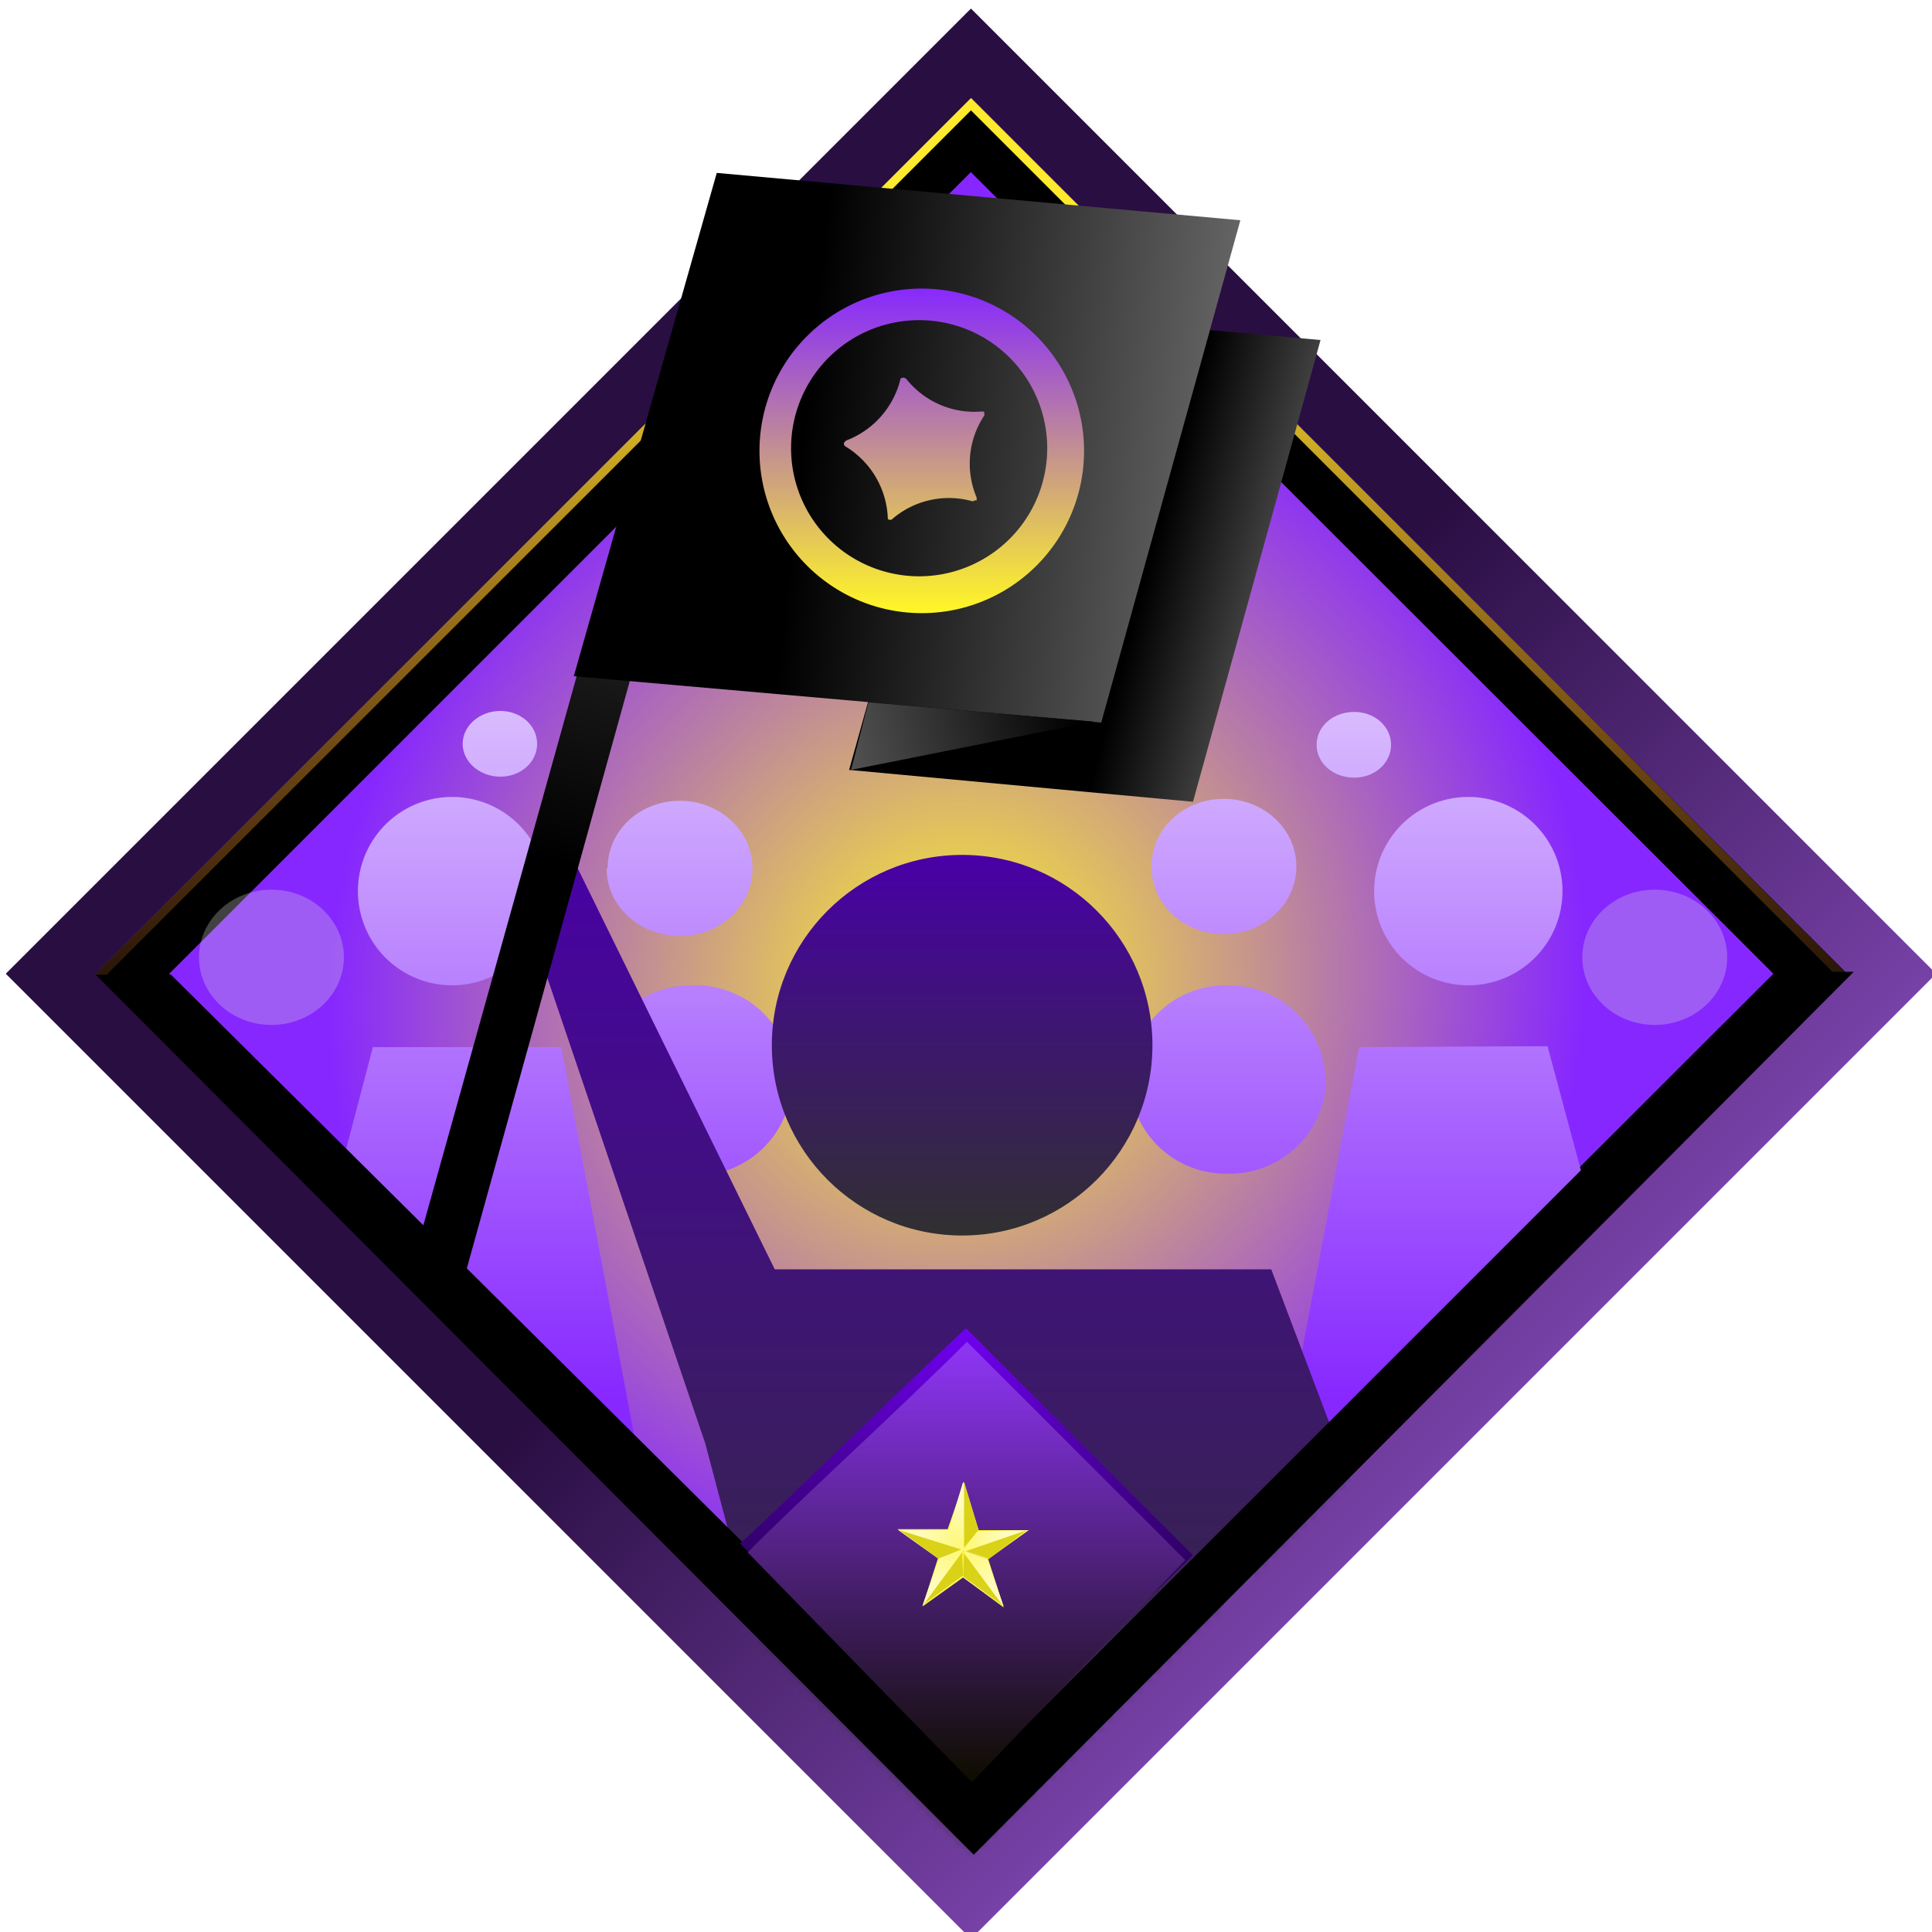 <svg fill="none" height="200" viewBox="0 0 200 200" width="200" xmlns="http://www.w3.org/2000/svg" xmlns:xlink="http://www.w3.org/1999/xlink"><g clip-path="url(#a)"><path transform="rotate(-45 .6 100.8)" fill="url(#b)" d="M.6 100.8h141.3v141.3H.6z"/><path transform="rotate(-45 9.9 100.8)" fill="url(#c)" d="M9.9 100.8h128.2V229H9.9z"/><path stroke="#000" stroke-width="5.4" d="M13.7 100.8 100.5 14l86.9 86.8-86.9 86.8z"/><mask id="d" style="mask-type:alpha" maskUnits="userSpaceOnUse" x="9" y="10" width="183" height="182"><path d="m9.9 100.8 10.4-58L100.5 10 180 42.8l11.3 58-90.7 90.6z" fill="#000"/></mask><g mask="url(#d)"><path fill-rule="evenodd" clip-rule="evenodd" d="M140.2 80.5c-2.2 0-3.9-1.5-3.9-3.4s1.7-3.4 3.9-3.4c2.1 0 3.8 1.5 3.8 3.4s-1.7 3.4-3.8 3.4M46.8 102a9.7 9.7 0 1 1 0-19.5 9.7 9.7 0 0 1 0 19.5m105.2 0a9.7 9.7 0 1 0 0-19.5 9.7 9.7 0 0 0 0 19.5m-11.3 6.4-8 42.6 18-13 13.8-13.7-4.3-16zM66.1 151l-8-42.6H38.6l-4.2 16L48 138zm71.2-39.2a10 10 0 0 1-10.2 9.7 10 10 0 0 1-10.2-9.7A10 10 0 0 1 127 102a10 10 0 0 1 10.2 9.8m-65.5 9.7a10 10 0 0 1-10.2-9.7 10 10 0 0 1 10.2-9.8A10 10 0 0 1 82 112a10 10 0 0 1-10.2 9.7m-9-31.8c0 3.9 3.4 7 7.6 7 4.1 0 7.5-3.1 7.5-7s-3.4-7-7.5-7c-4.2 0-7.5 3.1-7.5 7M47.9 77c0 1.9 1.8 3.4 3.9 3.4 2.1 0 3.8-1.5 3.8-3.4s-1.7-3.4-3.8-3.4c-2.1 0-3.9 1.5-3.9 3.4m78.8 19.7c-4.2 0-7.5-3.1-7.5-7s3.3-7 7.5-7c4.1 0 7.5 3.1 7.5 7s-3.4 7-7.5 7" fill="url(#e)"/><path d="m53.6 92.2 4-6.8 22.6 46h51.4l24.4 64.5h-10.3l-18-37.4-4.6 36.2H85l-12-45.3z" fill="url(#f)"/></g><ellipse opacity=".3" cx="7.5" cy="7" rx="7.5" ry="7" transform="matrix(-1 0 0 1 178.8 92.1)" fill="#D9D9D9"/><ellipse opacity=".3" cx="7.5" cy="7" rx="7.5" ry="7" transform="matrix(-1 0 0 1 35.6 92.1)" fill="#D9D9D9"/><path transform="rotate(-45 10.5 100.8)" stroke="url(#g)" stroke-width=".9" d="M10.5 100.8h127.3v127.3H10.5z"/><circle cx="99.6" cy="108.2" r="19.7" fill="url(#h)"/><path d="m101.2 32 35.5 3.2L123.5 83l-35.6-3.3z" fill="url(#i)"/><path d="M42.3 132.3 73.8 19.5l5.6-.2-32.6 117.5z" fill="url(#j)"/><path d="m74.2 17.9 54.2 4.9-14.4 52L59.4 70z" fill="url(#k)"/><path d="M93.8 39.2a9 9 0 0 0 7.8 3.4h.2l.1.1v.3a9 9 0 0 0-.8 8.5v.3h-.2l-.2.1a9 9 0 0 0-8.3 1.8l-.1.1H92l-.1-.1v-.2a9.1 9.1 0 0 0-4.4-7.3l-.1-.1a.3.3 0 0 1 0-.3l.2-.2a9.1 9.1 0 0 0 5.6-6.3v-.1l.2-.1h.2zm-8-2.2a13.2 13.2 0 1 0 18.7 18.8A13.2 13.2 0 0 0 85.8 37m21.2-2.5a16.8 16.8 0 1 1-23.8 23.7A16.8 16.8 0 0 1 107 34.5" fill="url(#l)"/><path d="m89.9 72.7-1.8 7 25.1-5z" fill="url(#m)"/><path d="m9.9 100.9 90.9 91.1v-8.6l-83.1-82.5z" fill="#000"/><path d="M191.9 100.6 100.8 192v-8l83.4-83.4z" fill="#000"/><path d="M123.5 161 100 137.5c-7.4 6.9-18.4 17.7-23.4 22.3l24 23.3z" fill="url(#n)"/><path d="m122.7 161.5-22.6-22.6c-6.9 6.9-18.1 17.1-22.7 21.8l23.2 23.8z" fill="url(#o)"/><g filter="url(#p)"><path d="m100 154 1.5 5h5.2l-4.2 3 1.6 5-4.2-3.1-4.2 3 1.6-5-4.2-3h5.2z" fill="#FDF427"/><path d="m99.9 161-1.5-2 1.5-5 1.6 5z" fill="url(#q)"/><path d="M100 154.1v6.7l1.5-1.8z" fill="#DAD216"/><path d="m99.9 161.1 1.5-2 5.2-.1-4.2 3z" fill="url(#r)"/><path d="m106.5 159-6.4 2.2 2.3.9z" fill="#DAD216"/><path d="m100 161-1.6-2h-5.2l4.2 3z" fill="url(#s)"/><path d="m93.3 159 6.4 2-2.3 1z" fill="#DAD216"/><path d="m100 161.1 2.4.8 1.7 5-4.2-3z" fill="url(#t)"/><path d="m104 166.8-4-5.4-.1 2.4z" fill="#DAD216"/><path d="m99.8 161-2.4.9-1.7 4.9 4.2-3z" fill="url(#u)"/><path d="m95.8 166.7 4-5.4.1 2.4z" fill="#DAD216"/></g></g><defs><linearGradient id="b" x1="71.3" y1="100.8" x2="71.3" y2="242.1" gradientUnits="userSpaceOnUse"><stop offset=".5" stop-color="#290E42"/><stop offset="1" stop-color="#7741A7"/></linearGradient><linearGradient id="e" x1="99.4" y1="50.1" x2="99.4" y2="144.7" gradientUnits="userSpaceOnUse"><stop stop-color="#F4ECFD"/><stop offset="1" stop-color="#8728FF"/></linearGradient><linearGradient id="f" x1="103.1" y1="85.4" x2="103.1" y2="195.9" gradientUnits="userSpaceOnUse"><stop stop-color="#4900A7"/><stop offset="1" stop-color="#303030"/></linearGradient><linearGradient id="g" x1="136.3" y1="95.2" x2="60.7" y2="170.8" gradientUnits="userSpaceOnUse"><stop offset=".2" stop-color="#FFEA2D"/><stop offset="1" stop-color="#FF782D" stop-opacity="0"/></linearGradient><linearGradient id="h" x1="98.9" y1="88.6" x2="98.9" y2="127.9" gradientUnits="userSpaceOnUse"><stop stop-color="#4900A7"/><stop offset="1" stop-color="#303030"/></linearGradient><linearGradient id="i" x1="136.8" y1="62.4" x2="119.1" y2="57.7" gradientUnits="userSpaceOnUse"><stop offset=".3" stop-color="#484848"/><stop offset="1"/></linearGradient><linearGradient id="j" x1="76.7" y1="18.6" x2="44.2" y2="136.1" gradientUnits="userSpaceOnUse"><stop stop-color="#595959"/><stop offset=".6"/></linearGradient><linearGradient id="k" x1="131.2" y1="54.6" x2="82.6" y2="49.4" gradientUnits="userSpaceOnUse"><stop stop-color="#727272"/><stop offset="1"/></linearGradient><linearGradient id="l" x1="94.6" y1="29.6" x2="94.6" y2="63.2" gradientUnits="userSpaceOnUse"><stop stop-color="#8627FF"/><stop offset="1" stop-color="#FFF627"/></linearGradient><linearGradient id="m" x1="111.2" y1="72.2" x2="83.8" y2="78.1" gradientUnits="userSpaceOnUse"><stop/><stop offset="1" stop-color="#5F5F5F"/></linearGradient><linearGradient id="n" x1="100.1" y1="137.6" x2="100.1" y2="183.2" gradientUnits="userSpaceOnUse"><stop stop-color="#7000F1"/><stop offset=".9"/><stop offset="1"/></linearGradient><linearGradient id="o" x1="98.9" y1="139.8" x2="98.9" y2="184" gradientUnits="userSpaceOnUse"><stop stop-color="#8D34F3"/><stop offset="1" stop-color="#0E0D00"/></linearGradient><linearGradient id="q" x1="99.9" y1="154" x2="99.9" y2="165.4" gradientUnits="userSpaceOnUse"><stop offset=".2" stop-color="#FFFCBF"/><stop offset="1" stop-color="#FFFCBF" stop-opacity="0"/></linearGradient><linearGradient id="r" x1="106.6" y1="159" x2="95.8" y2="162.6" gradientUnits="userSpaceOnUse"><stop offset=".2" stop-color="#FFFCBF"/><stop offset="1" stop-color="#FFFCBF" stop-opacity="0"/></linearGradient><linearGradient id="s" x1="93.2" y1="158.9" x2="104" y2="162.5" gradientUnits="userSpaceOnUse"><stop offset=".2" stop-color="#FFFCBF"/><stop offset="1" stop-color="#FFFCBF" stop-opacity="0"/></linearGradient><linearGradient id="t" x1="104.1" y1="166.9" x2="97.3" y2="157.7" gradientUnits="userSpaceOnUse"><stop offset=".2" stop-color="#FFFCBF"/><stop offset="1" stop-color="#FFFCBF" stop-opacity="0"/></linearGradient><linearGradient id="u" x1="95.7" y1="166.8" x2="102.5" y2="157.6" gradientUnits="userSpaceOnUse"><stop offset=".2" stop-color="#FFFCBF"/><stop offset="1" stop-color="#FFFCBF" stop-opacity="0"/></linearGradient><radialGradient id="c" cx="0" cy="0" r="1" gradientUnits="userSpaceOnUse" gradientTransform="matrix(0 64.097 -66.225 0 71.9 164.9)"><stop stop-color="#FFF627"/><stop offset="1" stop-color="#8627FF"/></radialGradient><clipPath id="a"><path fill="#fff" d="M0 0h200v200H0z"/></clipPath><filter id="p" x="82.4" y="144" width="35.1" height="34.5" filterUnits="userSpaceOnUse" color-interpolation-filters="sRGB"><feFlood flood-opacity="0" result="BackgroundImageFix"/><feColorMatrix in="SourceAlpha" values="0 0 0 0 0 0 0 0 0 0 0 0 0 0 0 0 0 0 127 0" result="hardAlpha"/><feOffset dy=".8"/><feGaussianBlur stdDeviation="5.4"/><feComposite in2="hardAlpha" operator="out"/><feColorMatrix values="0 0 0 0 0 0 0 0 0 0 0 0 0 0 0 0 0 0 0.65 0"/><feBlend in2="BackgroundImageFix" result="effect1_dropShadow_1858_142365"/><feBlend in="SourceGraphic" in2="effect1_dropShadow_1858_142365" result="shape"/><feColorMatrix in="SourceAlpha" values="0 0 0 0 0 0 0 0 0 0 0 0 0 0 0 0 0 0 127 0" result="hardAlpha"/><feOffset dx="-.2" dy="-1.4"/><feGaussianBlur stdDeviation=".4"/><feComposite in2="hardAlpha" operator="arithmetic" k2="-1" k3="1"/><feColorMatrix values="0 0 0 0 1 0 0 0 0 0.989 0 0 0 0 0.704 0 0 0 1 0"/><feBlend in2="shape" result="effect2_innerShadow_1858_142365"/></filter></defs></svg>